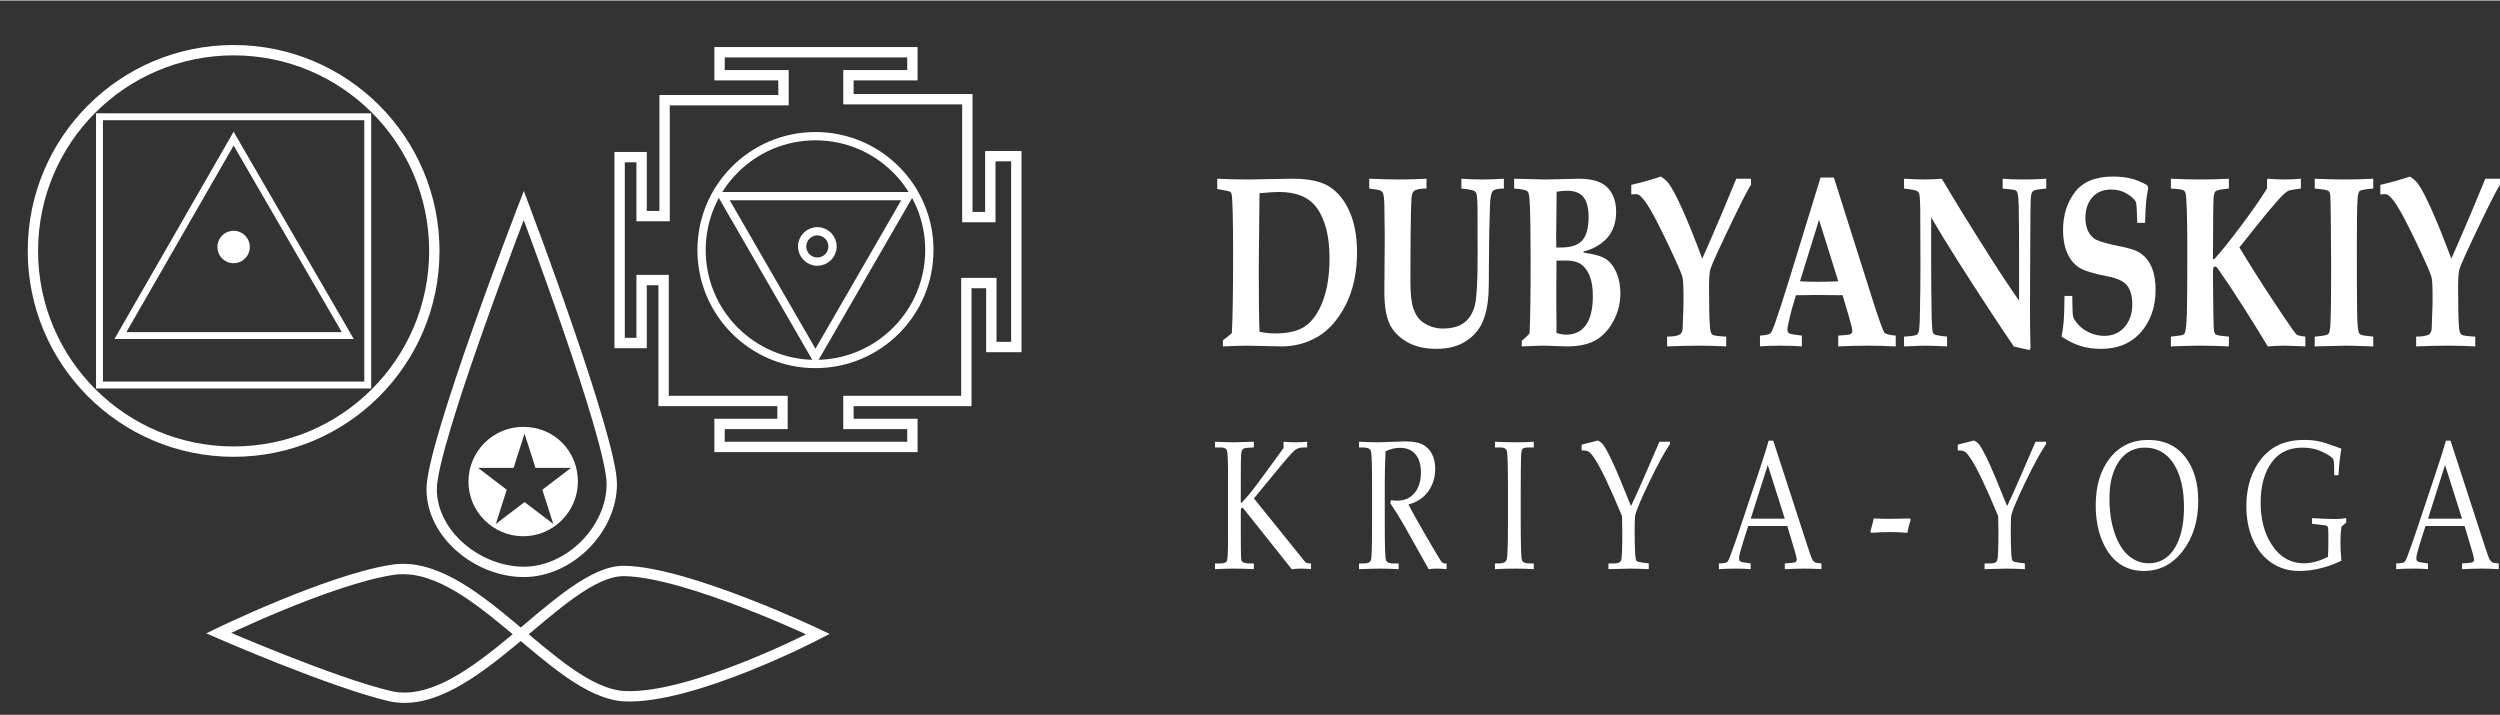 <?xml version="1.0" encoding="UTF-8"?> <svg xmlns="http://www.w3.org/2000/svg" xmlns:xlink="http://www.w3.org/1999/xlink" xmlns:xodm="http://www.corel.com/coreldraw/odm/2003" xml:space="preserve" width="755px" height="216px" version="1.0" style="shape-rendering:geometricPrecision; text-rendering:geometricPrecision; image-rendering:optimizeQuality; fill-rule:evenodd; clip-rule:evenodd" viewBox="0 0 90575 25878"><rect x="0" y="0" width="90575" height="25878" fill="#333333" stroke="none"/> <defs> <style type="text/css"> .str1 {stroke:white;stroke-width:300;stroke-miterlimit:22.926} .str0 {stroke:white;stroke-width:375;stroke-miterlimit:22.926} .str2 {stroke:white;stroke-width:250;stroke-miterlimit:22.926} .fil0 {fill:none} .fil2 {fill:none;fill-rule:nonzero} .fil3 {fill:#FEFEFE;fill-rule:nonzero} .fil1 {fill:white;fill-rule:nonzero} </style> </defs> <g id="Слой_x0020_1">  <g id="Слой_5"> <rect class="fil0" width="75946" height="25878"></rect> </g> <path class="fil0 str0" d="M7921 22920c0,0 3938,-1913 6264,-2288 2925,-488 5850,4425 8438,4575 2475,113 7013,-2250 7013,-2250 0,0 -4725,-2250 -7013,-2288 -2288,-37 -5550,5176 -8476,4538 -2100,-487 -6226,-2287 -6226,-2287z"></path> <path class="fil0 str0" d="M22165 17515c0,1650 -1538,3187 -3188,3187 -1650,0 -3338,-1350 -3338,-3000 0,-1650 3338,-10276 3338,-10276 0,0 3188,8438 3188,10089z"></path> <path class="fil1" d="M18955 15447c-1091,0 -1983,892 -1983,1982 0,1090 893,1982 1983,1982 1090,0 1982,-892 1982,-1982 0,-1090 -842,-1982 -1982,-1982zm1090 3518l-1041 -793 -1040 793 396 -1239 -1040 -793 1288 0 396 -1239 397 1239 1288 0 -1040 793 396 1239z"></path> <polygon class="fil2 str0" points="24078,7812 23245,7812 23245,5676 22449,5676 22449,12410 23245,12410 23245,10129 24042,10129 24042,14510 28350,14510 28350,15342 26069,15342 26069,16175 33056,16175 33056,15342 30739,15342 30739,14510 35011,14510 35011,10238 35916,10238 35916,12555 36821,12555 36821,5640 35879,5640 35879,7848 35047,7848 35047,3577 30739,3577 30739,2708 33056,2708 33056,1875 26069,1875 26069,2708 28386,2708 28386,3613 24078,3613 "></polygon> <circle class="fil2 str1" cx="29544" cy="9043" r="4127"></circle> <polygon class="fil2 str1" points="29544,12917 32911,7088 26178,7088 "></polygon> <circle class="fil2 str1" cx="29612" cy="8911" r="550"></circle> <circle class="fil2 str0" cx="8464" cy="9073" r="7272"></circle> <rect class="fil2 str2" x="3604" y="4213" width="9719" height="9719"></rect> <polygon class="fil2 str2" points="8464,5006 4363,12140 12600,12140 "></polygon> <circle class="fil3" cx="8464" cy="8931" r="587"></circle> <g id="Слой_7"> <path class="fil1" d="M45429 18040l1665 2065 152 191c31,41 62,68 94,81 32,13 85,19 158,19l0 207c-134,-14 -251,-20 -352,-20 -106,0 -222,6 -347,20l-1689 -2122c-57,-72 -92,-108 -104,-108 -35,0 -52,43 -52,127l0 989c0,482 7,746 21,791 26,78 114,116 266,116l185 0 0 207c-267,-14 -503,-20 -709,-20 -216,0 -448,6 -697,20l0 -207 199 0c130,0 208,-32 234,-95 26,-64 39,-339 39,-825l0 -2168c0,-594 -13,-928 -39,-1003 -26,-74 -104,-112 -234,-112l-199 0 0 -206c300,13 516,20 650,20 96,0 348,-7 756,-20l0 206 -195 10c-111,7 -181,27 -211,60 -29,33 -48,100 -55,200 -8,98 -11,384 -11,858l0 874 34 0c134,-145 249,-277 346,-397 96,-120 255,-330 475,-631l695 -954 0 -226c180,13 329,20 447,20 122,0 258,-7 407,-20l0 206 -133 0c-118,0 -217,30 -299,89 -81,60 -270,268 -565,627l-932 1131z"></path> <path id="_1" class="fil1" d="M51026 18262c161,304 359,658 595,1063l471 805c84,139 139,218 167,238 27,18 57,28 86,28l64 0 0 207c-136,-14 -254,-20 -355,-20 -94,0 -192,6 -294,20l-869 -1550c-162,-286 -335,-564 -520,-837l24 -111c96,11 166,17 212,17 273,0 487,-93 642,-279 154,-187 231,-435 231,-748 0,-278 -65,-496 -196,-653 -131,-157 -320,-235 -567,-235 -171,0 -344,42 -517,126 -20,343 -30,712 -30,1103l0 1566c0,763 15,1186 42,1269 28,83 117,125 269,125l191 0 0 207c-271,-14 -495,-20 -673,-20 -141,0 -395,6 -762,20l0 -207 183 0c141,0 223,-41 249,-122 26,-80 40,-506 40,-1278l0 -1558c0,-671 -15,-1045 -46,-1125 -30,-80 -128,-120 -294,-120l-132 0 0 -206c303,13 536,20 696,20 108,0 263,-6 466,-17 235,-11 404,-16 507,-16 283,0 497,40 644,118 146,79 257,193 333,343 76,149 114,328 114,536 0,306 -83,576 -249,810 -166,233 -407,394 -722,481z"></path> <path id="_2" class="fil1" d="M54162 20396l154 0c152,0 243,-48 273,-146 30,-96 45,-562 45,-1397l0 -1098c0,-863 -13,-1340 -39,-1429 -26,-88 -104,-133 -234,-133l-199 0 0 -206c271,13 540,20 805,20 221,0 421,-7 601,-20l0 206 -190 0c-116,0 -188,19 -219,56 -29,36 -46,129 -51,278 -8,232 -12,643 -12,1235l0 1118c0,840 14,1302 42,1388 27,85 117,128 267,128l163 0 0 207c-201,-14 -420,-20 -658,-20 -276,0 -525,6 -748,20l0 -207z"></path> <path id="_3" class="fil1" d="M59091 18318c98,-198 255,-545 470,-1039l560 -1292 381 0 0 81c-199,297 -442,744 -731,1341 -288,598 -461,998 -518,1202 -20,71 -30,253 -30,546 0,390 7,701 21,929 10,123 27,196 51,222 24,24 108,45 252,63l188 25 0 207c-286,-14 -508,-20 -669,-20l-792 20 0 -207 209 0c140,0 224,-37 251,-113 28,-75 42,-416 42,-1022 0,-177 -3,-370 -10,-579 -211,-512 -406,-955 -585,-1329 -178,-374 -328,-648 -451,-819 -67,-96 -126,-159 -176,-189 -49,-30 -133,-45 -251,-45l0 -207c67,-16 198,-50 395,-101l193 -51c75,36 136,83 182,139 81,102 206,334 374,697 130,280 344,793 644,1541z"></path> <path id="_4" class="fil1" d="M64754 19040l-1417 0 -168 526c-109,346 -164,558 -164,635 0,50 10,86 31,108 20,21 72,39 155,52l235 35 0 207c-156,-14 -333,-20 -529,-20 -235,0 -443,6 -621,20l0 -207 74 -3c114,-4 188,-20 222,-47 34,-27 69,-94 107,-199 116,-313 235,-648 356,-1010l675 -2022c180,-536 303,-925 368,-1168l166 0 1241 3820c83,259 139,415 166,469 29,53 60,91 96,114 36,22 117,38 243,46l0 207c-212,-14 -415,-20 -608,-20 -180,0 -419,6 -719,20l0 -207 243 -19c87,-8 139,-20 155,-36 24,-23 36,-54 36,-91 0,-39 -24,-141 -73,-305l-270 -905zm-1325 -266l1233 0 -616 -1946 -617 1946z"></path> <path id="_5" class="fil1" d="M67795 19286l-32 -46c49,-165 90,-323 125,-473 239,9 437,13 595,13 131,0 372,-4 721,-13l19 49c-53,165 -93,322 -120,470 -223,-18 -429,-27 -617,-27 -211,0 -441,9 -691,27z"></path> <path id="_6" class="fil1" d="M72717 18318c99,-198 256,-545 471,-1039l559 -1292 382 0 0 81c-199,297 -443,744 -731,1341 -289,598 -462,998 -519,1202 -20,71 -30,253 -30,546 0,390 8,701 22,929 10,123 27,196 51,222 23,24 108,45 252,63l187 25 0 207c-285,-14 -508,-20 -668,-20l-792 20 0 -207 209 0c139,0 223,-37 251,-113 27,-75 42,-416 42,-1022 0,-177 -4,-370 -10,-579 -211,-512 -406,-955 -585,-1329 -178,-374 -329,-648 -452,-819 -67,-96 -125,-159 -175,-189 -50,-30 -133,-45 -251,-45l0 -207c67,-16 198,-50 394,-101l194 -51c75,36 135,83 181,139 82,102 207,334 375,697 129,280 344,793 643,1541z"></path> <path id="_7" class="fil1" d="M75928 18293c0,-712 173,-1285 519,-1720 347,-435 807,-652 1385,-652 564,0 1007,201 1329,605 320,403 481,940 481,1608 0,721 -187,1324 -559,1808 -372,484 -842,727 -1409,727 -353,0 -660,-95 -916,-286 -256,-189 -459,-468 -607,-833 -149,-366 -223,-785 -223,-1257zm497 -266c0,490 63,915 190,1278 126,362 296,633 508,813 213,181 455,272 728,272 253,0 474,-77 664,-231 189,-153 338,-382 447,-688 108,-305 163,-676 163,-1113 0,-459 -60,-851 -180,-1176 -121,-326 -285,-571 -495,-735 -209,-165 -455,-247 -741,-247 -262,0 -487,72 -677,217 -189,145 -338,358 -446,639 -108,279 -161,604 -161,971z"></path> <path id="_8" class="fil1" d="M84831 19063c-25,183 -37,368 -37,558 0,199 11,424 35,673 -218,113 -463,204 -736,272 -274,69 -535,103 -785,103 -385,0 -723,-100 -1014,-300 -292,-200 -516,-478 -673,-834 -156,-357 -235,-760 -235,-1212 0,-468 85,-884 253,-1248 168,-365 402,-649 702,-851 301,-203 681,-303 1141,-303 188,0 361,16 520,48 158,32 364,98 619,194l208 75c-45,229 -80,549 -106,960l-155 0 0 -214c0,-212 -13,-336 -39,-373 -49,-69 -179,-155 -388,-257 -211,-103 -451,-154 -722,-154 -480,0 -846,171 -1100,513 -277,371 -416,864 -416,1477 0,588 126,1084 376,1486 293,475 695,714 1203,714 265,0 551,-78 860,-232 10,-182 15,-377 15,-583 0,-267 -3,-420 -10,-460 -7,-41 -18,-66 -35,-79 -18,-12 -103,-26 -257,-44l-290 -32 0 -206c375,22 653,33 835,33 157,0 292,-11 404,-33l0 159 -173 150z"></path> <path id="_9" class="fil1" d="M89292 19040l-1417 0 -167 526c-110,346 -165,558 -165,635 0,50 10,86 31,108 20,21 72,39 155,52l236 35 0 207c-157,-14 -334,-20 -530,-20 -235,0 -443,6 -621,20l0 -207 74 -3c115,-4 188,-20 223,-47 33,-27 68,-94 106,-199 116,-313 235,-648 356,-1010l675 -2022c180,-536 303,-925 368,-1168l166 0 1241 3820c84,259 139,415 166,469 29,53 61,91 97,114 35,22 116,38 242,46l0 207c-212,-14 -415,-20 -608,-20 -180,0 -419,6 -719,20l0 -207 243 -19c87,-8 139,-20 155,-36 24,-23 37,-54 37,-91 0,-39 -25,-141 -74,-305l-270 -905zm-1325 -266l1233 0 -616 -1946 -617 1946z"></path> </g> <g id="Слой_6"> <path class="fil1" d="M44307 12533l0 -222c152,-115 259,-203 322,-260 30,-507 46,-1456 46,-2848 0,-602 -4,-1106 -14,-1511 -10,-404 -25,-635 -44,-693 -9,-28 -22,-50 -42,-65 -33,-22 -191,-57 -475,-103l0 -373c329,18 705,27 1133,27l1608 -27c585,0 1030,98 1334,294 303,197 544,497 722,902 179,404 268,894 268,1471 0,741 -140,1381 -418,1918 -279,538 -619,919 -1021,1148 -400,228 -828,342 -1284,342l-1239 -27c-199,0 -497,9 -896,27zm1325 -532c184,41 371,62 563,62 488,0 859,-92 1114,-277 256,-185 463,-486 621,-906 159,-418 238,-934 238,-1544 0,-804 -157,-1416 -472,-1837 -278,-374 -730,-562 -1359,-562 -136,0 -370,15 -705,45l-27 2695c0,1134 9,1908 27,2324z"></path> <path id="_1_0" class="fil1" d="M49607 6813l0 -355c443,18 834,27 1169,27 214,0 515,-9 905,-27l0 355c-201,0 -342,24 -425,70 -29,14 -51,38 -69,73 -24,40 -40,108 -49,204 -13,161 -24,628 -33,1397 -4,535 -6,1079 -6,1632 0,453 39,787 117,1000 78,213 192,371 342,475 217,147 454,221 710,221 350,0 616,-77 800,-230 185,-152 309,-364 372,-633 63,-269 94,-859 94,-1766l-3 -1605c-2,-362 -16,-579 -39,-652 -13,-40 -36,-71 -69,-90 -53,-41 -211,-72 -477,-96l0 -355c282,18 543,27 780,27 206,0 459,-9 759,-27l0 355c-217,0 -352,33 -405,96 -54,64 -86,228 -97,494 -25,647 -38,1380 -40,2199 0,523 -5,866 -14,1029 -23,399 -97,738 -218,1021 -123,282 -325,514 -608,696 -283,182 -636,273 -1056,273 -437,0 -801,-87 -1091,-260 -290,-174 -496,-393 -618,-657 -121,-265 -183,-652 -183,-1165l14 -1952c0,-156 -5,-553 -14,-1193 -4,-200 -21,-336 -49,-408 -18,-40 -43,-72 -80,-95 -36,-23 -175,-48 -419,-78z"></path> <path id="_2_1" class="fil1" d="M55133 12533l0 -204c123,-99 217,-188 282,-269 25,-399 39,-1280 39,-2646 0,-989 -11,-1688 -33,-2098 -11,-222 -33,-352 -68,-391 -48,-57 -213,-94 -495,-112l0 -355 626 15 479 12c147,0 361,-4 646,-13 276,-9 474,-14 593,-14 482,0 828,107 1037,320 208,214 313,505 313,875 0,379 -103,691 -309,931 -206,241 -497,412 -873,515l0 36c387,52 658,130 815,235 156,103 282,266 377,486 96,220 144,470 144,752 0,345 -79,670 -237,977 -157,308 -365,543 -625,704 -260,162 -626,244 -1098,244 -93,0 -233,-5 -420,-14 -174,-9 -317,-13 -427,-13 -124,0 -379,9 -766,27zm1251 -3583l171 0c368,0 626,-88 776,-264 149,-178 224,-454 224,-829 0,-330 -60,-574 -182,-729 -121,-157 -321,-235 -599,-235 -102,0 -228,12 -377,35 -11,889 -17,1432 -17,1632l4 390zm7 3095c126,41 245,62 356,62 309,0 548,-118 713,-353 166,-237 249,-583 249,-1041 0,-297 -38,-541 -113,-731 -76,-189 -179,-330 -311,-423 -132,-93 -320,-139 -564,-139l-330 5 0 112 -7 1126 7 1138 0 244z"></path> <path id="_3_2" class="fil1" d="M60399 12533l0 -355c222,0 377,-27 463,-78 51,-31 84,-98 100,-198 4,-30 14,-311 29,-844l3 -317c0,-390 -14,-634 -42,-731 -48,-161 -216,-545 -504,-1150 -288,-604 -508,-1035 -660,-1292 -153,-258 -282,-427 -386,-508 -37,-28 -85,-43 -144,-43l-157 9 0 -346c361,-83 719,-183 1071,-301 116,72 212,156 288,255 110,147 264,435 461,863 197,429 447,1047 752,1855l268 -607c243,-550 564,-1313 964,-2287l532 0 0 218c-115,181 -330,597 -644,1247 -492,1023 -766,1621 -823,1799 -34,112 -52,335 -52,671 0,678 11,1157 32,1435 11,146 39,239 86,276 46,38 214,62 504,74l0 355c-316,-18 -637,-27 -964,-27 -359,0 -751,9 -1177,27z"></path> <path id="_4_3" class="fil1" d="M63764 12142c205,-14 331,-41 378,-82 33,-28 84,-138 154,-328 133,-376 303,-898 509,-1564l1154 -3754 482 0 1474 4651c192,587 310,907 355,964 45,56 182,94 413,113l0 391c-356,-18 -692,-27 -1007,-27 -377,0 -736,9 -1077,27l0 -391c260,-14 410,-32 450,-57 40,-24 60,-67 60,-129 0,-54 -46,-238 -137,-551l-215 -726c-270,-6 -570,-9 -903,-9 -289,0 -552,3 -788,9l-144 488c-39,133 -87,331 -143,594 -13,59 -20,113 -20,161 0,65 21,111 64,138 42,26 195,54 458,82l0 391c-213,-18 -478,-27 -796,-27 -302,0 -542,9 -721,27l0 -391zm2140 -4197l-690 2229c201,12 421,18 663,18 252,0 493,-6 724,-18l-697 -2229z"></path> <path id="_5_4" class="fil1" d="M68983 12533l0 -355c264,-15 419,-39 465,-70 30,-23 52,-60 68,-112 23,-69 39,-315 44,-734 13,-695 18,-1220 18,-1573l-6 -1838c0,-487 -12,-767 -36,-843 -12,-43 -34,-75 -62,-94 -43,-36 -207,-68 -491,-101l0 -355c339,18 591,27 754,27 180,0 386,-9 615,-27 503,850 1072,1774 1707,2769 422,666 786,1214 1092,1649l0 -1722c0,-653 -4,-1216 -13,-1689 -9,-281 -26,-454 -52,-517 -14,-34 -37,-59 -72,-74 -35,-15 -188,-34 -458,-61l0 -355c236,18 472,27 707,27 321,0 611,-9 872,-27l0 355c-243,21 -389,43 -438,70 -29,14 -52,34 -69,60 -17,27 -31,59 -39,101 -15,69 -24,291 -26,668l-10 1736 -7 1749c0,470 7,938 20,1407l-42 60c-265,-63 -452,-105 -561,-126 -560,-821 -1236,-1854 -2028,-3096 -400,-629 -722,-1158 -969,-1587l0 1683c0,458 5,1011 14,1657 6,476 21,751 45,823 9,31 25,57 48,73 42,32 198,60 469,87l0 355c-350,-18 -601,-27 -752,-27 -126,0 -395,9 -807,27z"></path> <path id="_6_5" class="fil1" d="M74797 10704l281 0c3,428 13,679 32,753 19,74 81,170 188,289 107,120 246,218 416,293 170,75 345,112 524,112 308,0 553,-108 739,-325 184,-216 276,-486 276,-808 0,-299 -61,-526 -183,-685 -123,-159 -359,-271 -706,-338 -514,-97 -861,-204 -1040,-321 -180,-115 -321,-288 -425,-518 -104,-232 -155,-509 -155,-833 0,-542 144,-1003 432,-1380 288,-377 748,-564 1381,-564 248,0 467,25 661,74 191,48 384,129 578,242l33 103c-36,184 -60,348 -75,495 -15,147 -28,401 -39,763l-281 0c-11,-445 -27,-695 -49,-749 -41,-95 -146,-195 -315,-300 -168,-105 -361,-158 -577,-158 -298,0 -529,96 -693,288 -164,192 -246,439 -246,742 0,184 33,345 101,483 67,136 162,238 282,303 122,65 382,139 780,223 362,71 607,142 736,211 211,113 371,284 479,515 110,232 164,523 164,875 0,610 -176,1118 -528,1525 -354,405 -836,607 -1447,607 -272,0 -520,-34 -741,-103 -222,-70 -452,-183 -690,-343 39,-201 65,-384 78,-548 17,-228 27,-535 29,-923z"></path> <path id="_7_6" class="fil1" d="M78651 12533l0 -355c266,-27 416,-49 448,-70 24,-14 41,-33 52,-56 22,-41 39,-127 53,-261 23,-228 37,-651 39,-1268l3 -1638c0,-522 -5,-958 -18,-1308 -12,-350 -29,-554 -51,-612 -12,-38 -35,-66 -65,-87 -45,-29 -199,-50 -461,-65l0 -355c393,18 744,27 1052,27 370,0 719,-9 1049,-27l0 355c-277,27 -436,58 -479,96 -42,37 -68,129 -77,274 -11,183 -17,911 -20,2188l46 0c220,-233 536,-626 950,-1178 414,-552 734,-1012 961,-1380l3 -157 -3 -155 28 -43c238,18 440,27 607,27 176,0 374,-9 593,-27l0 355 -186 27c-148,20 -244,41 -288,65 -87,53 -204,161 -350,323 -217,243 -493,574 -825,992l-579 727 300 489c356,578 779,1233 1271,1966 283,427 452,662 508,706 39,28 143,52 310,70l0 355 -173 -8 -581 -19c-156,0 -358,9 -607,27 -176,-300 -474,-781 -894,-1443 -313,-495 -613,-946 -898,-1351 -37,-51 -62,-81 -77,-90 -13,-6 -25,-9 -39,-9 -32,0 -54,18 -67,52 -6,24 -10,139 -10,347l14 1317c4,386 15,608 35,665 14,42 35,70 66,87 44,27 198,49 461,70l0 355c-324,-18 -682,-27 -1075,-27 -199,0 -541,9 -1026,27z"></path> <path id="_8_7" class="fil1" d="M83862 12533l0 -355c295,-21 461,-53 499,-101 38,-45 61,-159 70,-343 18,-381 27,-1093 27,-2137 0,-399 -5,-978 -14,-1738 -3,-517 -12,-802 -25,-852 -13,-51 -35,-88 -67,-111 -48,-33 -211,-59 -490,-83l0 -355c445,18 785,27 1021,27 406,0 773,-9 1100,-27l0 355c-293,24 -458,55 -496,93 -38,40 -61,130 -72,272 -18,278 -27,841 -27,1689 0,1129 3,1917 10,2362 5,445 25,708 58,792 12,39 40,68 81,89 43,22 191,44 446,68l0 355 -382 -12c-241,-11 -457,-15 -647,-15l-1092 27z"></path> <path id="_9_8" class="fil1" d="M87537 12533l0 -355c222,0 377,-27 463,-78 51,-31 84,-98 100,-198 4,-30 14,-311 29,-844l3 -317c0,-390 -14,-634 -42,-731 -48,-161 -216,-545 -504,-1150 -288,-604 -508,-1035 -660,-1292 -153,-258 -281,-427 -386,-508 -37,-28 -85,-43 -144,-43l-157 9 0 -346c361,-83 719,-183 1071,-301 116,72 212,156 288,255 111,147 265,435 461,863 197,429 447,1047 753,1855l267 -607c243,-550 564,-1313 964,-2287l532 0 0 218c-115,181 -330,597 -644,1247 -492,1023 -766,1621 -823,1799 -34,112 -52,335 -52,671 0,678 11,1157 32,1435 11,146 39,239 86,276 46,38 214,62 504,74l0 355c-316,-18 -637,-27 -963,-27 -360,0 -752,9 -1178,27z"></path> </g> </g> </svg> 